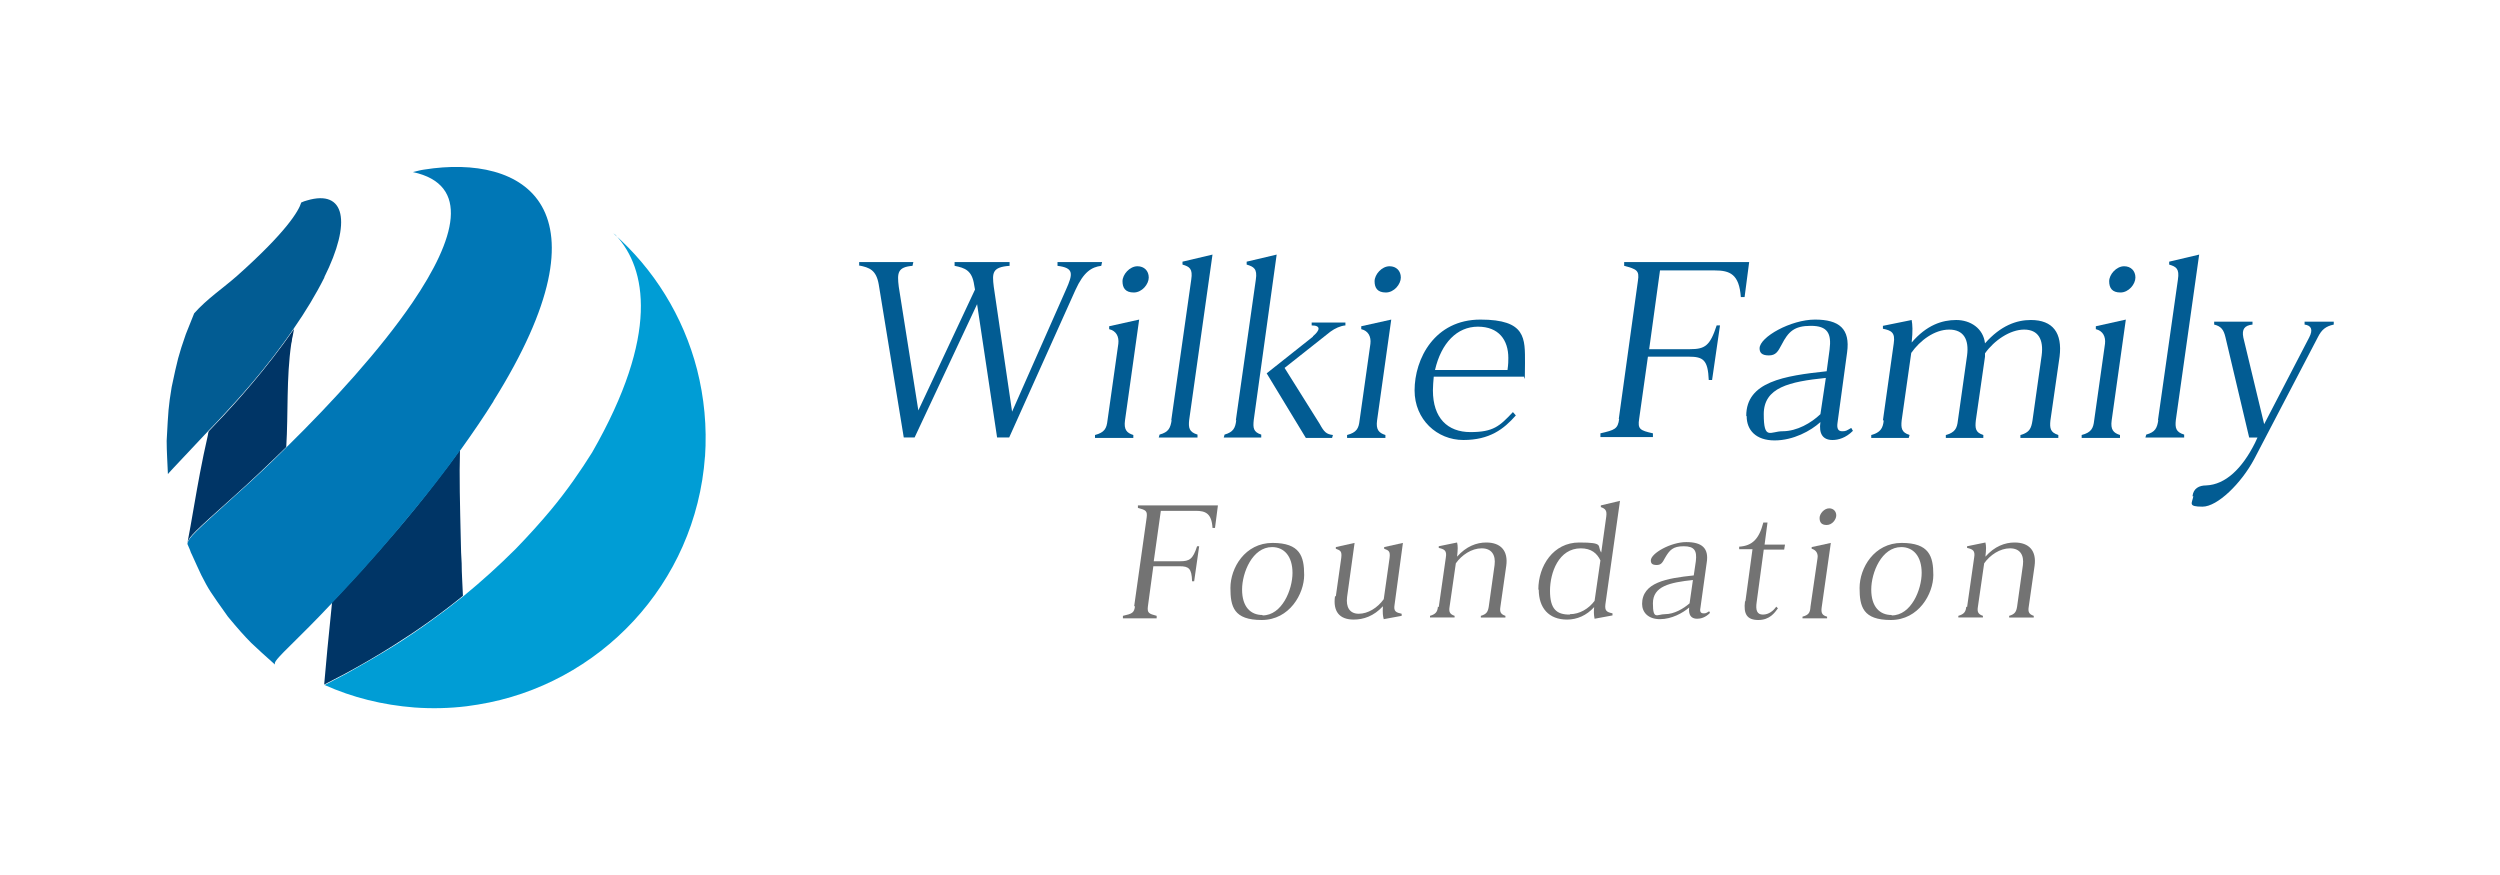<?xml version="1.0" encoding="UTF-8"?>
<svg id="Layer_1" xmlns="http://www.w3.org/2000/svg" version="1.1" viewBox="0 0 600 209.9">
  <!-- Generator: Adobe Illustrator 29.2.1, SVG Export Plug-In . SVG Version: 2.1.0 Build 116)  -->
  <defs>
    <style>
      .st0 {
        fill: #009dd5;
      }

      .st1 {
        fill: #025c93;
      }

      .st2 {
        fill: #737373;
      }

      .st3 {
        fill: #003566;
      }

      .st4 {
        fill: #0077b6;
      }
    </style>
  </defs>
  <g>
    <path class="st1" d="M206.2,63.8v-.9h13l-.2.9c-3.6.3-3.7,1.7-3.3,5l4.7,29.7,13.6-29-.2-1.1c-.5-3.5-2.2-4.1-4.7-4.6v-.9h13.2v.9c-4.2.3-4.2,1.7-3.8,5l4.4,30,12.9-29.2c1.8-4,1.9-5.3-2-5.8v-.9h10.7l-.2.9c-2.3.3-4.2,1.4-6.2,5.8l-15.9,35.4h-2.9l-4.8-32-15,32h-2.6l-6-36.7c-.6-3.5-2.2-4.1-4.8-4.6Z"/>
    <path class="st1" d="M265.8,100.9l2.6-18.4c.2-1.7-.5-3.1-2.2-3.5v-.7c.1,0,7.2-1.6,7.2-1.6l-3.4,24.2c-.3,2.2.4,3,2,3.5v.7h-9.2v-.7c2.3-.6,2.8-1.6,3-3.5ZM273,63.9c1.6,0,2.7,1.1,2.7,2.7s-1.6,3.6-3.6,3.6-2.7-1.1-2.7-2.7,1.7-3.6,3.6-3.6Z"/>
    <path class="st1" d="M281.1,100.9l4.8-33.8c.4-2.6-.4-3.1-2.1-3.6v-.7c0,0,7.2-1.7,7.2-1.7l-5.6,39.7c-.2,1.9,0,2.9,2,3.5v.7h-9.3l.2-.7c2.2-.6,2.6-1.6,2.9-3.5Z"/>
    <path class="st1" d="M296.6,100.9l4.8-33.8c.4-2.6-.5-3.1-2.2-3.6v-.7c.1,0,7.2-1.7,7.2-1.7l-5.5,39.7c-.2,1.9-.1,2.9,1.8,3.5v.7h-9l.2-.7c2.1-.6,2.6-1.6,2.8-3.5ZM315.1,80.7c1.7-1.4,2-2.6-.3-2.6v-.7h8.1v.7c-1.2.1-2.5.7-3.6,1.5l-11,8.7,8.4,13.4c1.1,2,1.6,2.5,3.2,2.7l-.2.7h-6.3l-9.4-15.5,11.1-8.8Z"/>
    <path class="st1" d="M326.3,100.9l2.6-18.4c.2-1.7-.5-3.1-2.2-3.5v-.7c.1,0,7.2-1.6,7.2-1.6l-3.4,24.2c-.3,2.2.4,3,2,3.5v.7h-9.2v-.7c2.3-.6,2.8-1.6,3-3.5ZM333.5,63.9c1.6,0,2.7,1.1,2.7,2.7s-1.6,3.6-3.6,3.6-2.7-1.1-2.7-2.7,1.7-3.6,3.6-3.6Z"/>
    <path class="st1" d="M339.5,93.7c0-7.6,4.8-17,15.8-17s10.7,4.5,10.7,10.5-.2,2.8-.3,3.2h-21.6c-.1,1.2-.2,2.3-.2,3.3,0,6.6,3.5,10,9,10s7-1.4,10.2-4.8l.7.8c-2.9,3.3-6.3,5.9-12.6,5.9s-11.7-4.9-11.7-11.9ZM361.8,88.8c.2-1.4.2-2.2.2-2.9,0-4.3-2.3-7.5-7.3-7.5s-8.8,3.9-10.3,10.4h17.4Z"/>
    <path class="st1" d="M388.5,100.6l4.6-33.2c.4-2.5-.3-2.8-3.3-3.6v-.9h30l-1.1,8.4h-.9c-.4-5.5-2.6-6.4-6.3-6.4h-13.1l-2.6,18.9h9.8c3.6,0,4.8-.8,6.4-5.7h.8l-1.9,13.1h-.8c-.2-4.8-1.3-5.6-4.8-5.6h-9.8l-2.1,14.9c-.4,2.5.2,2.8,3.3,3.5v.9h-12.6v-.9c3.4-.8,4.2-1,4.5-3.5Z"/>
    <path class="st1" d="M419.1,99.8c0-8.2,9.1-9.6,19.3-10.7l.7-5.2c.5-3.9-.5-5.7-4.5-5.7s-5.4,1.4-7,4.5c-.9,1.7-1.4,2.6-3.1,2.6s-2.2-.7-2.2-1.7c0-2.7,7.5-6.9,13.3-6.9s8.5,2.2,7.7,7.9l-2.3,16.9c-.2,1.4.2,2,1.1,2s1-.1,2.2-.8l.4.7c-1.7,1.7-3.5,2.2-4.9,2.2-2.4,0-3.3-1.6-2.9-4.3-2.3,2.1-6.5,4.4-11,4.4s-6.7-2.5-6.7-5.8ZM427.8,103.5c3.5,0,6.9-2,9.1-4.1l1.3-8.7c-8.8.9-14.9,2.3-14.9,8.7s1.6,4.1,4.5,4.1Z"/>
    <path class="st1" d="M451.9,100.9l2.6-18.5c.4-2.6-.6-3.1-2.6-3.5v-.7c.1,0,6.9-1.4,6.9-1.4.2,1.2.3,2.5,0,5.4,3.6-4.2,7.3-5.4,10.7-5.4s6.5,2,6.9,5.6c3.8-4.3,7.6-5.6,11-5.6,5.3,0,7.6,3.1,6.9,8.8l-2.2,15.3c-.2,1.9,0,2.9,1.9,3.5v.7h-9.1v-.7c2.2-.6,2.6-1.6,2.9-3.5l2.2-15.6c.5-3.8-.8-6.2-4.2-6.2s-7.2,2.6-9.4,5.7c0,.2,0,.5,0,.8l-2.2,15.3c-.2,1.9-.1,2.9,1.8,3.5v.7h-9v-.7c2.2-.6,2.7-1.6,2.9-3.5l2.2-15.6c.5-3.8-.8-6.2-4.3-6.2s-7,2.6-9.1,5.6l-2.3,16.2c-.2,1.9,0,2.9,1.9,3.5l-.2.7h-9v-.7c2.2-.6,2.8-1.6,3-3.5Z"/>
    <path class="st1" d="M502.6,100.9l2.6-18.4c.2-1.7-.5-3.1-2.2-3.5v-.7c.1,0,7.2-1.6,7.2-1.6l-3.4,24.2c-.3,2.2.4,3,2,3.5v.7h-9.2v-.7c2.3-.6,2.8-1.6,3-3.5ZM509.8,63.9c1.6,0,2.7,1.1,2.7,2.7s-1.6,3.6-3.6,3.6-2.7-1.1-2.7-2.7,1.7-3.6,3.6-3.6Z"/>
    <path class="st1" d="M517.9,100.9l4.8-33.8c.4-2.6-.4-3.1-2.1-3.6v-.7c0,0,7.2-1.7,7.2-1.7l-5.6,39.7c-.2,1.9,0,2.9,2,3.5v.7h-9.3l.2-.7c2.2-.6,2.6-1.6,2.9-3.5Z"/>
    <path class="st1" d="M526.2,119.1c.2-1.9,1.6-2.6,3.3-2.6,4.6-.2,8.6-4,11.7-10.2l.6-1.3h-2l-5.7-24.1c-.4-1.7-1-2.6-2.7-3v-.7h9.2v.7c-1.9.2-2.6,1.1-2.2,3.1l5,20.8,10.8-20.8c1-1.9.5-2.9-1.1-3.1v-.7h7v.7c-1.9.4-2.9,1.2-3.8,3l-15.3,29.3c-3.1,5.8-8.8,11.4-12.4,11.4s-2.5-.8-2.2-2.5Z"/>
    <path class="st2" d="M272.2,145.5l3-21.3c.2-1.6-.2-1.8-2.1-2.3v-.6h19.2l-.7,5.4h-.6c-.2-3.5-1.7-4.1-4-4.1h-8.4l-1.7,12.1h6.3c2.3,0,3.1-.5,4.1-3.6h.5l-1.2,8.4h-.5c-.1-3.1-.8-3.6-3-3.6h-6.3l-1.3,9.6c-.2,1.6.2,1.8,2.1,2.3v.6h-8.1v-.6c2.2-.5,2.7-.7,2.9-2.3Z"/>
    <path class="st2" d="M295.3,141.1c0-4.8,3.5-10.8,10.1-10.8s7.6,3.2,7.6,7.7-3.5,10.8-10.2,10.8-7.5-3.2-7.5-7.7ZM303,147.7c4.7,0,7.2-6.2,7.2-10.2s-2-6.2-4.9-6.2c-4.7,0-7.2,6.1-7.2,10.2s2,6.1,4.9,6.1Z"/>
    <path class="st2" d="M320.6,143.1l1.3-9.2c.2-1.6-.2-1.8-1.3-2.2v-.4c0,0,4.5-1,4.5-1l-1.8,13c-.3,2.4.6,4,2.8,4s4.5-1.4,6-3.5l1.4-9.9c.2-1.6-.2-1.8-1.3-2.2v-.4c0,0,4.5-1,4.5-1l-2,14.8c-.3,1.7.4,1.9,1.7,2.2v.5c0,0-4.3.8-4.3.8-.2-.7-.3-1.5-.2-3.1-2.2,2.4-4.7,3.2-7,3.2-3.5,0-5-2-4.5-5.6Z"/>
    <path class="st2" d="M345.3,145.7l1.7-11.9c.3-1.7-.4-2-1.7-2.3v-.4c0,0,4.4-.9,4.4-.9.2.8.2,1.6,0,3.4,2.2-2.5,4.7-3.4,7-3.4,3.5,0,5.3,2,4.8,5.6l-1.4,9.8c-.2,1.2,0,1.8,1.2,2.2v.4h-5.9v-.4c1.4-.4,1.7-1,1.9-2.2l1.4-10c.3-2.4-.7-4-3.1-4s-4.8,1.6-6.2,3.6l-1.5,10.4c-.2,1.2,0,1.8,1.2,2.2v.4h-5.9v-.4c1.4-.4,1.8-1,1.9-2.2Z"/>
    <path class="st2" d="M369.2,141.5c0-5.7,3.6-11.3,9.8-11.3s4.2.8,5.3,2.4l1.2-8.6c.2-1.5-.2-1.9-1.3-2.3v-.4s4.6-1.1,4.6-1.1l-3.5,24.8c-.2,1.6.3,1.9,1.7,2.2v.5c0,0-4.3.8-4.3.8-.2-1-.2-1.8-.1-2.8-1.8,2-4.1,3-6.5,3-4.4,0-6.8-2.8-6.8-7.2ZM376.8,147.4c2.3,0,4.5-1.3,5.9-3.2l1.4-9.7c-.8-1.7-2.2-2.9-4.7-2.9-5.3,0-7.4,5.8-7.4,10.2s1.6,5.7,4.7,5.7Z"/>
    <path class="st2" d="M394.1,145c0-5.2,5.8-6.2,12.4-6.9l.5-3.4c.3-2.5-.3-3.6-2.9-3.6s-3.4.9-4.5,2.8c-.6,1.1-.9,1.7-2,1.7s-1.4-.4-1.4-1.1c0-1.7,4.8-4.4,8.5-4.4s5.5,1.4,4.9,5l-1.5,10.8c-.2.9.1,1.3.7,1.3s.6,0,1.4-.5l.2.4c-1.1,1.1-2.2,1.4-3.1,1.4-1.5,0-2.1-1-1.9-2.7-1.5,1.3-4.2,2.8-7,2.8s-4.3-1.6-4.3-3.7ZM399.6,147.4c2.2,0,4.4-1.3,5.9-2.6l.8-5.6c-5.6.6-9.6,1.5-9.6,5.6s1,2.6,2.9,2.6Z"/>
    <path class="st2" d="M418.9,144.3l1.7-12.5h-3.2v-.6c3.2-.2,4.8-1.9,5.8-5.8h1l-.7,5.3h4.9l-.2,1.2h-4.9l-1.7,12.6c-.3,2,.1,3,1.5,3s2.5-.9,3.2-1.9l.4.4c-.8,1.1-2,2.8-4.7,2.8s-3.6-1.4-3.2-4.5Z"/>
    <path class="st2" d="M434.5,145.7l1.7-11.7c.2-1.1-.3-2-1.4-2.3v-.4c0,0,4.6-1,4.6-1l-2.2,15.5c-.2,1.4.2,1.9,1.3,2.2v.4h-5.9v-.4c1.5-.4,1.8-1,1.9-2.2ZM439,122c1,0,1.7.7,1.7,1.7s-1,2.3-2.3,2.3-1.7-.7-1.7-1.7,1.1-2.3,2.3-2.3Z"/>
    <path class="st2" d="M446.3,141.1c0-4.8,3.5-10.8,10.1-10.8s7.6,3.2,7.6,7.7-3.5,10.8-10.2,10.8-7.5-3.2-7.5-7.7ZM454,147.7c4.7,0,7.2-6.2,7.2-10.2s-2-6.2-4.9-6.2c-4.7,0-7.2,6.1-7.2,10.2s2,6.1,4.9,6.1Z"/>
    <path class="st2" d="M472.1,145.7l1.7-11.9c.3-1.7-.4-2-1.7-2.3v-.4c0,0,4.4-.9,4.4-.9.2.8.2,1.6,0,3.4,2.2-2.5,4.7-3.4,7-3.4,3.5,0,5.3,2,4.8,5.6l-1.4,9.8c-.2,1.2,0,1.8,1.2,2.2v.4h-5.9v-.4c1.4-.4,1.7-1,1.9-2.2l1.4-10c.3-2.4-.7-4-3.1-4s-4.8,1.6-6.2,3.6l-1.5,10.4c-.2,1.2,0,1.8,1.2,2.2v.4h-5.9v-.4c1.4-.4,1.8-1,1.9-2.2Z"/>
  </g>
  <g>
    <path class="st3" d="M111.1,143c-5.4,4.4-11.1,8.4-16.5,11.8-4.1,2.6-8.1,4.9-11.8,6.9-1.8.9-3.4,1.8-5,2.6t0,0s0,0,0,0c0,0,0,0,0,0h0c.4-4.7,1-11.1,1.9-19.8h0c0,0,0,0,.1-.1,2-2.1,4.2-4.5,6.6-7.1,5.6-6.2,12.1-13.6,18.1-21.5,2.1-2.7,4.1-5.3,5.9-7.9-.2,6.5,0,13.3.2,22.1,0,1.7.1,3.4.2,5.2,0,2.4.2,5,.3,7.7Z"/>
    <path class="st3" d="M70.6,78.8c-.2.9-.3,1.8-.5,2.5,0,.4-.1.8-.2,1.2-1.2,8.3-.7,16.6-1.2,24.8-4.2,4.1-8.3,8-12.1,11.4-10.4,9.3-11.1,10-11.6,11.5.4-2,.9-4.9,1.7-9.5.7-4,1.7-9.8,3.2-16.3,0-.3.1-.6.2-.9,1.1-1.2,2.4-2.5,3.7-3.9,2.7-2.9,10.1-11,16.8-20.7Z"/>
    <path class="st1" d="M77.9,66.5c-2.1,4.2-4.6,8.3-7.3,12.2h0c-6.6,9.7-14.1,17.8-16.8,20.7-1.4,1.5-2.6,2.8-3.7,3.9-9.5,10.1-9.8,10.4-9.8,10.5-.1-2.4-.3-5.6-.3-8,.4-7.4.4-8,1.2-12.9,1.4-6.6,1.6-7.5,3.4-12.7.6-1.5,1.4-3.5,2-5,3.1-3.5,6.9-6,10.3-9,11.9-10.6,14.8-15.6,15.4-17.6.4-.2,1-.4,1.4-.5,9.1-2.7,10.8,5.1,4.1,18.5Z"/>
    <path class="st4" d="M118.5,96.2c-2.3,3.7-4.9,7.5-7.9,11.7,0,0,0,0-.1.1-1.8,2.5-3.8,5.2-5.9,7.9-6.1,7.8-12.5,15.3-18.1,21.5-2.4,2.6-4.6,5-6.6,7.1,0,0,0,0-.1.1-4.3,4.6-7.5,7.7-8.7,8.9-5.1,5-5.3,5.4-5.1,6-2.5-2.2-4.1-3.7-5.7-5.2-1.6-1.6-3.2-3.4-5.6-6.3-4.4-6.2-4.5-6.3-6.4-10-.7-1.4-1.4-3.1-2.2-4.8-.2-.4-.4-.8-.5-1.2-.2-.5-.4-.9-.6-1.4,0,0,0-.2,0-.3,0,0,0,0,0,0,0,0,0,0,0,0,0,0,0,0,0,0,.6-1.5,1.3-2.2,11.6-11.5,3.8-3.4,7.9-7.2,12.1-11.4,0,0,.1-.1.2-.2,10.9-10.7,22.4-23.3,30.1-34.6,10.4-15.3,14-28.3.1-31.3.8-.2,1.9-.5,2.7-.6,23.9-3.8,45.9,8.8,16.6,55.6Z"/>
    <path class="st4" d="M44.9,130.3c0,0,0,.2,0,.3,0,0,0,0,0,0,0,0,0,0,0,0,0,0,0-.1,0-.2Z"/>
    <path class="st0" d="M169.2,109.5c-2.2,30.7-25.4,54.9-54.5,59.6-.9.1-1.8.3-2.7.4-4.1.5-8.3.6-12.5.3-7.7-.6-14.9-2.4-21.6-5.4,0,0,0,0,0,0,0,0,0,0,0,0,0,0,0,0,0,0t0,0c1.6-.8,3.2-1.7,5-2.6,3.6-2,7.6-4.3,11.8-6.9,5.4-3.4,11-7.4,16.5-11.8,4.4-3.6,8.6-7.4,12.6-11.4,3.1-3.2,5.9-6.3,8.4-9.3,4-4.8,7.2-9.5,9.9-13.8,16.3-28.4,12.9-44.2,5.9-51.9-.2-.3-.5-.5-.8-.7,9.7,8.5,16.8,19.9,20.1,32.7,1.7,6.7,2.4,13.7,1.9,21Z"/>
  </g>
</svg>